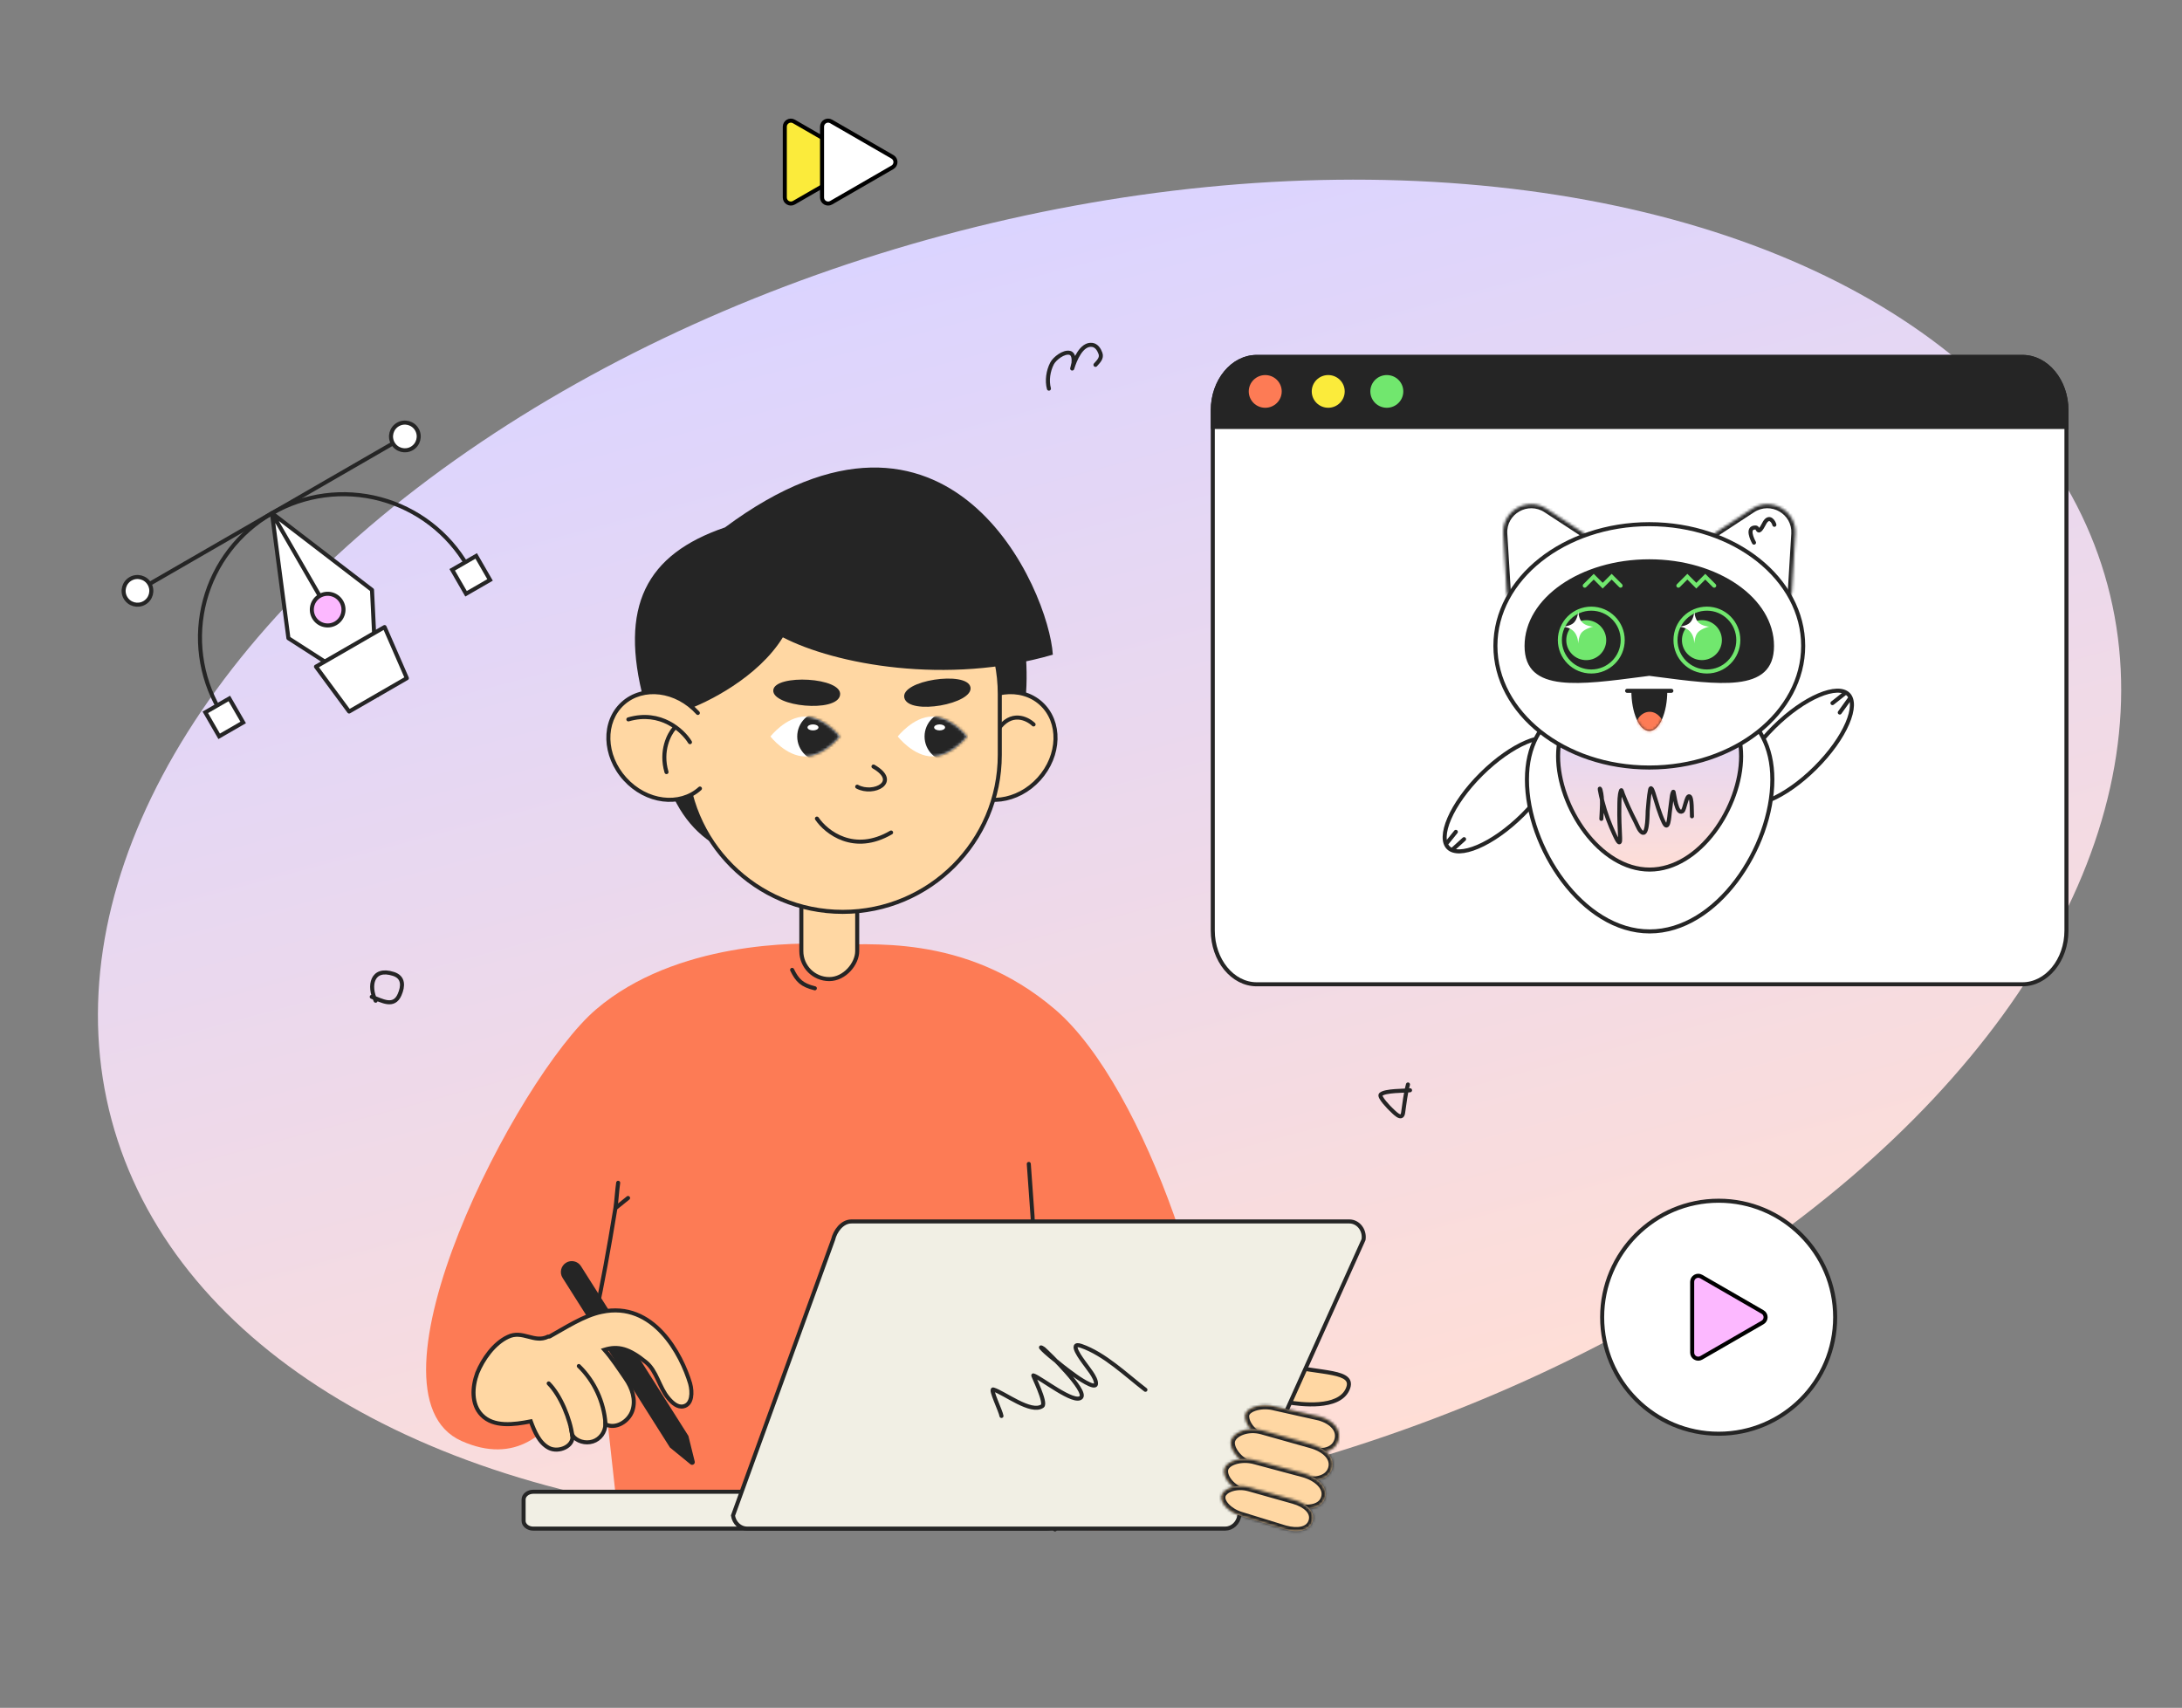 <svg width="810" height="634" viewBox="0 0 810 634" fill="none" xmlns="http://www.w3.org/2000/svg">
<rect x="0" y="0" width="810" height="634" fill="#808080" stroke="none"/>
<ellipse cx="411.89" cy="316.472" rx="383.544" ry="237.288" transform="rotate(-15 411.89 316.472)" fill="url(#paint0_linear_1429_24984)"/>
<path d="M523.429 404.747C521.431 404.999 514.116 404.797 512.56 406.316C511.687 407.168 515.908 411.445 516.384 411.87C517.407 412.781 520.387 416.249 520.849 413.163C521.374 409.655 521.739 406.019 522.667 402.597" stroke="#252525" stroke-width="1.5" stroke-linecap="round"/>
<path d="M389.379 144.275C388.569 141.266 389.106 137.711 390.531 134.93C391.462 133.113 394.911 130.415 397.145 131.005C398.645 131.401 398.627 133.548 398.51 134.717C398.476 135.057 397.787 137.633 398.083 136.658C398.974 133.731 401.46 127.447 405.486 128.039C407.079 128.273 408.022 129.798 408.516 131.197C409.141 132.968 407.729 134.22 406.66 135.442" stroke="#252525" stroke-width="1.5" stroke-linecap="round"/>
<path d="M138 370.056C141.863 371.499 146.19 374.162 148.337 369.255C149.705 366.128 149.896 362.801 146.093 361.563C138.03 358.937 136.719 366.052 139.442 371.499" stroke="#252525" stroke-width="1.5" stroke-linecap="round"/>
<path d="M138.096 219.008L100.957 190.511L107.067 236.923L139.984 258.107L138.096 219.008Z" fill="white"/>
<path d="M100.957 190.511L138.096 219.008L139.984 258.107L107.067 236.923L100.957 190.511ZM100.957 190.511L122.581 227.965" stroke="#252525" stroke-width="1.5" stroke-linejoin="round"/>
<ellipse cx="121.636" cy="226.311" rx="5.879" ry="5.879" transform="rotate(-30 121.636 226.311)" fill="#FCB8FF" stroke="#252525" stroke-width="1.5"/>
<path d="M117.301 247.482L142.758 232.785L151.036 251.765L129.599 264.142L117.301 247.482Z" fill="white" stroke="#252525" stroke-width="1.5" stroke-linejoin="round"/>
<path d="M173.509 210.067C166.454 197.848 154.833 188.931 141.204 185.279C127.575 181.627 113.053 183.539 100.833 190.594C88.613 197.649 79.696 209.27 76.044 222.899C72.392 236.528 74.304 251.05 81.359 263.27" stroke="#252525" stroke-width="1.5"/>
<rect x="76.219" y="264.438" width="10.288" height="10.288" transform="rotate(-30 76.219 264.438)" fill="white" stroke="#252525" stroke-width="1.5"/>
<rect x="167.863" y="211.522" width="10.288" height="10.288" transform="rotate(-30 167.863 211.522)" fill="white" stroke="#252525" stroke-width="1.5"/>
<path d="M51.848 218.884L149.848 162.303" stroke="#252525" stroke-width="1.5"/>
<ellipse cx="150.297" cy="162.027" rx="5.144" ry="5.144" transform="rotate(-30 150.297 162.027)" fill="white" stroke="#252525" stroke-width="1.5"/>
<ellipse cx="51.031" cy="219.346" rx="5.144" ry="5.144" transform="rotate(-30 51.031 219.346)" fill="white" stroke="#252525" stroke-width="1.5"/>
<path d="M500.235 515.821C496.876 523.18 482.808 521.354 478.159 520.594C473.041 514.688 465.52 503.604 476.386 506.516C489.968 510.155 503.593 508.462 500.235 515.821Z" fill="#FFD7A3"/>
<path d="M478.159 520.594L478.038 521.334L477.77 521.291L477.592 521.085L478.159 520.594ZM500.235 515.821L500.917 516.132L500.235 515.821ZM478.28 519.854C480.591 520.232 485.196 520.865 489.62 520.505C494.111 520.139 498.06 518.78 499.552 515.51L500.917 516.132C499.051 520.221 494.287 521.629 489.742 522C485.13 522.376 480.376 521.716 478.038 521.334L478.28 519.854ZM499.552 515.51C499.938 514.665 500.043 514.028 499.986 513.545C499.932 513.081 499.722 512.688 499.328 512.327C498.481 511.55 496.864 510.986 494.514 510.508C492.197 510.038 489.366 509.684 486.204 509.212C483.06 508.743 479.629 508.161 476.192 507.24L476.58 505.791C479.934 506.69 483.299 507.262 486.425 507.728C489.532 508.192 492.444 508.558 494.812 509.038C497.146 509.512 499.154 510.132 500.342 511.221C500.965 511.793 501.375 512.504 501.476 513.371C501.575 514.217 501.371 515.138 500.917 516.132L499.552 515.51ZM476.192 507.24C474.872 506.887 473.883 506.761 473.165 506.792C472.446 506.823 472.074 507.008 471.882 507.195C471.698 507.373 471.572 507.656 471.572 508.133C471.572 508.621 471.707 509.244 471.982 509.989C473.093 512.996 476.171 517.156 478.726 520.103L477.592 521.085C475.028 518.127 471.787 513.791 470.575 510.508C470.269 509.68 470.072 508.869 470.072 508.134C470.072 507.389 470.277 506.663 470.836 506.119C471.387 505.584 472.17 505.334 473.1 505.293C474.03 505.253 475.183 505.417 476.58 505.791L476.192 507.24Z" fill="#252525"/>
<path d="M308.484 350.507C320.647 351.268 357.717 345.732 391.642 374.713C425.566 403.694 455.384 495.719 451.568 534.957C447.752 574.194 399.303 567.654 399.303 567.654L383.268 446.382L391.636 567.654H229.929L221.271 489.124C221.271 489.124 211.15 552.619 171.361 534.957C131.573 517.294 191.75 399.933 221.271 374.712C250.793 349.491 296.32 349.747 308.484 350.507Z" fill="#FD7B55"/>
<path d="M229.478 439.092C229.13 441.284 228.789 446.464 228.453 448.526M212.539 523.634C219.45 497.196 223.311 480.098 228.453 448.526M228.453 448.526L233.147 444.736" stroke="#252525" stroke-width="1.5" stroke-linecap="round"/>
<path d="M215.671 470.048C214.476 468.159 211.977 467.598 210.089 468.792C208.201 469.987 207.639 472.487 208.834 474.375L248.705 537.376L256.29 543.571C257.034 544.179 258.124 543.489 257.893 542.556L255.542 533.049L215.671 470.048Z" fill="#252525"/>
<path d="M204.061 496.134C209.525 493.131 216.736 488.353 223.306 487.026C242.632 482.866 253.006 502.923 256.194 513.617C257.069 516.823 256.991 521.349 253.732 522.083C251.512 522.59 249.542 520.755 248.101 519.045C244.674 515.024 243.839 508.913 239.724 505.63C233.498 500.566 229.414 499.521 224.375 501.08C227.152 504.219 229.769 508.22 232.229 511.799C234.636 515.237 236.125 519.659 234.745 523.707C233.365 527.755 228.517 530.688 224.734 528.727C224.694 531.633 222.788 534.271 220.057 535.13C217.326 535.988 214.104 535.102 212.453 532.828C213.168 536.897 207.352 539.388 203.763 537.516C200.174 535.643 198.455 531.467 197.035 527.661C190.746 528.883 183.26 529.91 178.812 525.307C174.909 521.303 175.254 514.911 177.165 509.702C179.269 504.581 183.347 498.724 188.546 496.302C193.974 493.634 198.298 498.766 203.444 496.203C203.92 496.186 203.92 496.186 204.061 496.134Z" fill="#FFD7A3" stroke="#252525" stroke-width="1.5" stroke-miterlimit="10"/>
<path d="M214.869 507.122C220.636 512.678 224.198 520.503 224.766 528.481L214.869 507.122Z" fill="#FFD7A3"/>
<path d="M214.869 507.122C220.636 512.678 224.198 520.503 224.766 528.481" stroke="#252525" stroke-width="1.5" stroke-miterlimit="10" stroke-linecap="round"/>
<path d="M203.682 513.576C208.064 517.94 211.716 526.882 212.468 533.071" stroke="#252525" stroke-width="1.5" stroke-miterlimit="10" stroke-linecap="round"/>
<path d="M388.651 553.793H197.937C195.991 553.793 194.37 555.092 194.37 556.651V564.619C194.37 566.178 195.991 567.477 197.937 567.477H388.651C390.597 567.477 392.219 566.178 392.219 564.619V556.651C392.219 555.092 390.597 553.793 388.651 553.793Z" fill="#F1EFE4" stroke="#252525" stroke-width="1.5" stroke-miterlimit="10" stroke-linecap="round"/>
<path d="M302.484 366.891H302.481C297.664 365.701 295.968 363.993 294.05 360.053" stroke="#252525" stroke-width="1.5" stroke-linecap="round" stroke-linejoin="round"/>
<path d="M391.633 567.788L381.908 432.09" stroke="#252525" stroke-width="1.5" stroke-linecap="round" stroke-linejoin="round"/>
<path d="M277.387 567.477H454.777C457.4 567.477 459.637 565.429 460.063 562.632L506.176 460.185C506.718 456.656 504.201 453.443 500.891 453.443H316.073C312.573 453.443 310.006 457.037 309.267 460.185L272.102 562.632C272.533 565.429 274.765 567.477 277.387 567.477Z" fill="#F1EFE4" stroke="#252525" stroke-width="1.5"/>
<rect width="20.742" height="39.713" rx="10.371" transform="matrix(-1 0 0 1 318.211 323.76)" fill="#FFD7A3" stroke="#252525" stroke-width="1.5" stroke-linecap="round" stroke-linejoin="round"/>
<path d="M367.2 290.291C386.672 273.109 381.518 235.883 376.507 219.418C317.804 150.693 273.419 205.1 246.215 219.418C230.296 234.746 240.265 272.899 249.079 293.87C269.839 343.266 342.86 311.767 367.2 290.291Z" fill="#252525"/>
<ellipse cx="372.137" cy="276.937" rx="18.259" ry="21.31" transform="rotate(42.178 372.137 276.937)" fill="#FFD7A3" stroke="#252525" stroke-width="1.5" stroke-linecap="round" stroke-linejoin="round"/>
<path d="M383.68 268.942C381.277 266.644 375.281 263.803 370.518 270.822" stroke="#252525" stroke-width="1.5" stroke-linecap="round" stroke-linejoin="round"/>
<path d="M371.141 257.661C371.141 225.468 345.044 199.371 312.851 199.371C280.659 199.371 254.562 225.468 254.562 257.661V280.224C254.562 312.417 280.659 338.514 312.851 338.514C345.044 338.514 371.141 312.417 371.141 280.224V257.661Z" fill="#FFD7A3" stroke="#252525" stroke-width="1.5" stroke-linecap="round" stroke-linejoin="round"/>
<path d="M333.259 273.409C333.259 273.409 339.029 280.819 346.145 280.819C353.262 280.819 359.031 273.409 359.031 273.409C359.031 273.409 353.262 266 346.145 266C339.029 266 333.259 273.409 333.259 273.409Z" fill="white"/>
<mask id="mask0_1429_24984" style="mask-type:alpha" maskUnits="userSpaceOnUse" x="333" y="266" width="27" height="15">
<path d="M333.259 273.409C333.259 273.409 339.029 280.819 346.145 280.819C353.262 280.819 359.031 273.409 359.031 273.409C359.031 273.409 353.262 266 346.145 266C339.029 266 333.259 273.409 333.259 273.409Z" fill="white"/>
</mask>
<g mask="url(#mask0_1429_24984)">
<circle r="9.342" transform="matrix(-1 0 0 1 352.556 273.409)" fill="#252525"/>
</g>
<path d="M286.001 273.409C286.001 273.409 291.771 280.819 298.887 280.819C306.004 280.819 311.773 273.409 311.773 273.409C311.773 273.409 306.004 266 298.887 266C291.771 266 286.001 273.409 286.001 273.409Z" fill="white"/>
<mask id="mask1_1429_24984" style="mask-type:alpha" maskUnits="userSpaceOnUse" x="286" y="266" width="26" height="15">
<path d="M286.001 273.409C286.001 273.409 291.771 280.819 298.887 280.819C306.004 280.819 311.773 273.409 311.773 273.409C311.773 273.409 306.004 266 298.887 266C291.771 266 286.001 273.409 286.001 273.409Z" fill="white"/>
</mask>
<g mask="url(#mask1_1429_24984)">
<circle r="9.342" transform="matrix(-1 0 0 1 305.29 273.409)" fill="#252525"/>
<ellipse cx="301.794" cy="270.039" rx="2.036" ry="1.118" fill="white"/>
</g>
<ellipse cx="348.794" cy="270.039" rx="2.036" ry="1.118" fill="white"/>
<path d="M290.608 236.597C281.444 251.488 262.449 260.937 254.097 263.801C252.188 263.801 246.509 263.085 239.064 260.221C229.757 225.143 239.78 205.814 269.131 195.792C352.89 133.509 389.4 219.416 390.832 243.04C351.458 254.494 309.937 246.62 290.608 236.597Z" fill="#252525"/>
<path d="M303.258 303.891C306.693 308.973 317.008 317.121 330.791 309.06" stroke="#252525" stroke-width="1.5" stroke-linecap="round"/>
<path d="M287.057 256.223C287.557 250.149 312.984 251.375 311.844 258.06C310.705 264.746 286.557 262.298 287.057 256.223Z" fill="#252525"/>
<path d="M360.248 255.087C358.95 248.885 333.992 252.576 335.724 259.133C337.457 265.69 361.547 261.29 360.248 255.087Z" fill="#252525"/>
<path d="M324.25 284.561C334.272 290.288 324.25 295.299 318.208 292.045" stroke="#252525" stroke-width="1.5" stroke-linecap="round" stroke-linejoin="round"/>
<ellipse rx="18.259" ry="21.31" transform="matrix(-0.741 0.671 0.671 0.741 245.527 276.937)" fill="#FFD7A3"/>
<path d="M250.328 270.322C248.387 272.457 245.088 278.707 247.417 286.626" stroke="#252525" stroke-width="1.5" stroke-linecap="round"/>
<path d="M259.332 292.173C259.639 291.895 260.113 291.919 260.391 292.226C260.669 292.533 260.646 293.007 260.339 293.285L259.332 292.173ZM259.614 264.173C259.892 264.48 259.869 264.955 259.562 265.233C259.255 265.511 258.781 265.487 258.503 265.181L259.614 264.173ZM232.551 288.694C240.251 297.192 252.243 298.596 259.332 292.173L260.339 293.285C252.481 300.404 239.544 298.646 231.44 289.701L232.551 288.694ZM258.503 265.181C250.803 256.682 238.811 255.278 231.722 261.701L230.715 260.589C238.573 253.47 251.51 255.228 259.614 264.173L258.503 265.181ZM231.722 261.701C224.633 268.123 224.851 280.195 232.551 288.694L231.44 289.701C223.335 280.756 222.857 267.708 230.715 260.589L231.722 261.701Z" fill="#252525"/>
<path d="M256.773 275.133C256.989 275.487 256.877 275.948 256.523 276.164C256.17 276.38 255.708 276.268 255.492 275.914L256.773 275.133ZM233.466 267.782C233.068 267.898 232.652 267.67 232.536 267.272C232.42 266.875 232.648 266.458 233.046 266.342L233.466 267.782ZM255.492 275.914C252.981 271.795 245.052 264.403 233.466 267.782L233.046 266.342C245.527 262.702 254.062 270.686 256.773 275.133L255.492 275.914Z" fill="#252525"/>
<mask id="path-50-inside-1_1429_24984" fill="white">
<path d="M486.114 538.506C491.005 539.882 495.64 538.775 496.829 534.68C498.019 530.585 494.725 527.247 489.834 525.871L473.399 522.188C468.509 520.811 463.033 522.437 462.316 524.968C461.599 527.499 464.421 532.401 469.311 533.777L486.114 538.506Z"/>
</mask>
<path d="M486.114 538.506C491.005 539.882 495.64 538.775 496.829 534.68C498.019 530.585 494.725 527.247 489.834 525.871L473.399 522.188C468.509 520.811 463.033 522.437 462.316 524.968C461.599 527.499 464.421 532.401 469.311 533.777L486.114 538.506Z" fill="#FFD7A3"/>
<path d="M473.399 522.188L473.059 523.648C473.033 523.642 473.007 523.635 472.981 523.628L473.399 522.188ZM489.834 525.871L490.174 524.411C490.2 524.416 490.226 524.423 490.252 524.43L489.834 525.871ZM489.494 527.331L473.059 523.648L473.74 520.727L490.174 524.411L489.494 527.331ZM469.73 532.337L486.532 537.065L485.695 539.946L468.893 535.218L469.73 532.337ZM463.763 525.365C463.585 525.991 463.821 527.371 464.937 528.931C465.997 530.412 467.657 531.753 469.73 532.337L468.893 535.218C466.075 534.425 463.879 532.627 462.485 530.68C461.147 528.812 460.33 526.475 460.869 524.571L463.763 525.365ZM472.981 523.628C470.806 523.016 468.49 523.074 466.671 523.558C465.763 523.8 465.034 524.133 464.526 524.492C464.006 524.858 463.816 525.175 463.763 525.365L460.869 524.571C461.174 523.495 461.938 522.66 462.8 522.053C463.672 521.438 464.752 520.976 465.914 520.667C468.235 520.049 471.102 519.983 473.818 520.747L472.981 523.628ZM495.385 534.274C495.825 532.761 495.463 531.409 494.46 530.225C493.418 528.996 491.665 527.944 489.415 527.311L490.252 524.43C492.893 525.173 495.233 526.479 496.764 528.286C498.333 530.139 499.023 532.504 498.273 535.086L495.385 534.274ZM498.273 535.086C497.521 537.676 495.647 539.318 493.312 540.069C491.033 540.801 488.336 540.689 485.695 539.946L486.532 537.065C488.782 537.698 490.849 537.721 492.407 537.221C493.909 536.738 494.948 535.78 495.385 534.274L498.273 535.086Z" fill="#252525" mask="url(#path-50-inside-1_1429_24984)"/>
<mask id="path-52-inside-2_1429_24984" fill="white">
<path d="M482.862 549.035C488.17 550.528 493.324 549.266 494.514 545.171C495.704 541.076 492.071 537.643 486.763 536.149L468.527 531.017C463.219 529.524 458.029 531.709 457.057 534.63C456.084 537.552 459.675 542.75 464.983 544.244L482.862 549.035Z"/>
</mask>
<path d="M482.862 549.035C488.17 550.528 493.324 549.266 494.514 545.171C495.704 541.076 492.071 537.643 486.763 536.149L468.527 531.017C463.219 529.524 458.029 531.709 457.057 534.63C456.084 537.552 459.675 542.75 464.983 544.244L482.862 549.035Z" fill="#FFD7A3"/>
<path d="M464.983 544.244L464.583 545.689C464.577 545.688 464.571 545.686 464.565 545.684L464.983 544.244ZM482.862 549.035L483.262 547.589C483.268 547.591 483.274 547.592 483.28 547.594L482.862 549.035ZM486.345 537.59L468.109 532.458L468.946 529.577L487.182 534.709L486.345 537.59ZM465.384 542.799L483.262 547.589L482.462 550.48L464.583 545.689L465.384 542.799ZM458.483 535.092C458.235 535.838 458.522 537.336 459.856 539.051C461.122 540.68 463.087 542.152 465.402 542.803L464.565 545.684C461.571 544.842 459.087 542.968 457.474 540.894C455.928 538.906 454.906 536.344 455.63 534.169L458.483 535.092ZM468.109 532.458C465.755 531.795 463.446 531.957 461.653 532.581C459.797 533.227 458.762 534.256 458.483 535.092L455.63 534.169C456.324 532.083 458.37 530.559 460.679 529.756C463.051 528.93 465.992 528.746 468.946 529.577L468.109 532.458ZM493.07 544.765C493.493 543.307 493.102 541.946 491.96 540.696C490.78 539.405 488.823 538.287 486.345 537.59L487.182 534.709C490.012 535.505 492.525 536.851 494.19 538.673C495.894 540.537 496.724 542.939 495.958 545.577L493.07 544.765ZM495.958 545.577C495.19 548.22 493.138 549.875 490.663 550.629C488.222 551.374 485.303 551.28 482.444 550.475L483.28 547.594C485.729 548.283 488.041 548.305 489.801 547.768C491.528 547.241 492.648 546.218 493.07 544.765L495.958 545.577Z" fill="#252525" mask="url(#path-52-inside-2_1429_24984)"/>
<mask id="path-54-inside-3_1429_24984" fill="white">
<path d="M480.507 559.367C485.815 560.861 490.756 559.96 491.906 556.001C493.056 552.043 489.151 548.41 483.843 546.917L465.935 542.118C460.627 540.625 455.036 542.533 454.449 545.461C453.861 548.389 456.963 552.742 462.271 554.235L480.507 559.367Z"/>
</mask>
<path d="M480.507 559.367C485.815 560.861 490.756 559.96 491.906 556.001C493.056 552.043 489.151 548.41 483.843 546.917L465.935 542.118C460.627 540.625 455.036 542.533 454.449 545.461C453.861 548.389 456.963 552.742 462.271 554.235L480.507 559.367Z" fill="#FFD7A3"/>
<path d="M465.935 542.118L465.534 543.564C465.528 543.562 465.522 543.56 465.516 543.559L465.935 542.118ZM483.843 546.917L484.243 545.471C484.249 545.473 484.255 545.475 484.261 545.476L483.843 546.917ZM483.443 548.362L465.534 543.564L466.335 540.673L484.243 545.471L483.443 548.362ZM462.69 552.795L480.925 557.927L480.089 560.808L461.853 555.676L462.69 552.795ZM455.923 545.744C455.751 546.599 456.101 547.974 457.31 549.426C458.481 550.833 460.323 552.129 462.69 552.795L461.853 555.676C458.911 554.848 456.549 553.22 454.989 551.346C453.466 549.516 452.559 547.25 452.974 545.178L455.923 545.744ZM465.516 543.559C463.139 542.89 460.71 542.991 458.856 543.561C456.885 544.167 456.049 545.116 455.923 545.744L452.974 545.178C453.436 542.878 455.689 541.408 457.987 540.702C460.402 539.959 463.423 539.853 466.353 540.678L465.516 543.559ZM490.462 555.595C490.85 554.261 490.443 552.887 489.196 551.562C487.93 550.218 485.89 549.051 483.425 548.357L484.261 545.476C487.104 546.276 489.67 547.673 491.397 549.507C493.142 551.362 494.112 553.783 493.35 556.408L490.462 555.595ZM493.35 556.408C492.594 559.01 490.571 560.541 488.137 561.176C485.755 561.798 482.907 561.601 480.089 560.808L480.925 557.927C483.415 558.627 485.691 558.726 487.394 558.281C489.046 557.85 490.068 556.951 490.462 555.595L493.35 556.408Z" fill="#252525" mask="url(#path-54-inside-3_1429_24984)"/>
<mask id="path-56-inside-4_1429_24984" fill="white">
<path d="M476.966 567.769C481.753 569.117 486.196 568.356 487.252 564.716C488.308 561.075 484.989 558.128 480.202 556.779L463.754 552.146C458.967 550.798 454.165 552.598 453.468 555.2C452.771 557.801 456.107 561.471 460.894 562.82L476.966 567.769Z"/>
</mask>
<path d="M476.966 567.769C481.753 569.117 486.196 568.356 487.252 564.716C488.308 561.075 484.989 558.128 480.202 556.779L463.754 552.146C458.967 550.798 454.165 552.598 453.468 555.2C452.771 557.801 456.107 561.471 460.894 562.82L476.966 567.769Z" fill="#FFD7A3"/>
<path d="M460.894 562.82L461.312 561.379C461.324 561.382 461.335 561.386 461.347 561.389L460.894 562.82ZM476.966 567.769L476.548 569.209C476.536 569.206 476.524 569.203 476.513 569.199L476.966 567.769ZM479.784 558.22L463.336 553.587L464.172 550.706L480.62 555.339L479.784 558.22ZM461.347 561.389L477.418 566.338L476.513 569.199L460.442 564.25L461.347 561.389ZM454.92 555.577C454.773 556.127 455.007 557.175 456.218 558.445C457.366 559.65 459.158 560.772 461.312 561.379L460.477 564.26C457.844 563.518 455.574 562.132 454.031 560.514C452.551 558.961 451.466 556.874 452.016 554.822L454.92 555.577ZM463.336 553.587C461.225 552.992 459.131 553.101 457.531 553.616C455.843 554.158 455.073 555.006 454.92 555.577L452.016 554.822C452.56 552.791 454.539 551.438 456.624 550.767C458.796 550.069 461.496 549.952 464.172 550.706L463.336 553.587ZM485.808 564.309C486.16 563.097 485.832 561.98 484.824 560.922C483.773 559.818 482.019 558.85 479.784 558.22L480.62 555.339C483.171 556.057 485.471 557.237 487.012 558.854C488.596 560.517 489.4 562.693 488.696 565.122L485.808 564.309ZM488.696 565.122C487.989 567.559 486.12 568.981 483.877 569.562C481.693 570.127 479.1 569.928 476.548 569.209L477.383 566.328C479.619 566.958 481.64 567.053 483.139 566.665C484.578 566.292 485.459 565.513 485.808 564.309L488.696 565.122Z" fill="#252525" mask="url(#path-56-inside-4_1429_24984)"/>
<path d="M425.203 515.937C418.139 510.53 410.046 502.627 401.346 499.636C396.353 497.92 401.885 505.066 402.372 505.789C403.535 507.516 406.998 511.387 406.852 513.724C406.7 516.148 399.418 510.912 399.349 510.863C396.116 508.562 392.958 506.057 389.904 503.523C389.017 502.787 387.272 501.304 386.45 500.284C386.227 500.008 387.154 500.483 387.421 500.716C389.355 502.408 403.582 516.229 401.346 518.743C398.877 521.522 386.248 511.353 383.589 510.593C383.307 510.513 388.592 520.843 386.935 521.982C382.696 524.896 372.777 517.023 368.746 515.829C367.362 515.419 371.516 523.885 371.768 525.652" stroke="#252525" stroke-width="1.5" stroke-linecap="round"/>
<path d="M767.106 152.47V345.436C767.106 356.414 759.768 365.401 750.791 365.401H466.522C457.554 365.401 450.207 356.414 450.207 345.436V152.47C450.207 141.492 457.545 132.506 466.522 132.506H750.8C759.768 132.506 767.106 141.483 767.106 152.47Z" fill="white" stroke="#252525" stroke-width="1.5" stroke-miterlimit="10"/>
<path d="M658.531 269.924C664.132 264.37 670.086 260.268 675.162 258.11C677.702 257.03 679.986 256.454 681.873 256.401C683.759 256.349 685.177 256.819 686.114 257.748C687.05 258.676 687.524 260.083 687.472 261.953C687.419 263.825 686.837 266.09 685.749 268.609C683.573 273.643 679.437 279.548 673.836 285.102C668.236 290.655 662.282 294.758 657.206 296.915C654.665 297.995 652.382 298.572 650.494 298.624C648.609 298.676 647.19 298.206 646.254 297.278C645.317 296.349 644.843 294.942 644.896 293.072C644.949 291.2 645.53 288.936 646.619 286.416C648.795 281.382 652.931 275.477 658.531 269.924Z" fill="white" stroke="#252525" stroke-width="1.5"/>
<path d="M686.585 259.46L682.957 264.52" stroke="#252525" stroke-width="1.5" stroke-linecap="round"/>
<path d="M684.835 257.387L680.246 261.014" stroke="#252525" stroke-width="1.5" stroke-linecap="round"/>
<path d="M565.234 302.532C559.634 308.085 553.68 312.188 548.604 314.345C546.063 315.425 543.78 316.001 541.892 316.054C540.007 316.106 538.588 315.636 537.652 314.707C536.715 313.779 536.241 312.372 536.294 310.502C536.347 308.63 536.928 306.365 538.017 303.846C540.192 298.812 544.329 292.907 549.929 287.353C555.529 281.8 561.484 277.697 566.56 275.54C569.1 274.46 571.384 273.883 573.271 273.831C575.157 273.779 576.575 274.249 577.512 275.178C578.448 276.106 578.922 277.513 578.87 279.383C578.817 281.255 578.235 283.52 577.147 286.039C574.971 291.073 570.835 296.978 565.234 302.532Z" fill="white" stroke="#252525" stroke-width="1.5"/>
<path d="M537.23 312.787L540.434 308.818" stroke="#252525" stroke-width="1.5" stroke-linecap="round"/>
<path d="M539.344 315.268L543.493 311.523" stroke="#252525" stroke-width="1.5" stroke-linecap="round"/>
<path d="M657.932 289.406C657.932 301.902 652.816 316.026 644.521 327.023C636.222 338.026 624.844 345.773 612.38 345.773C599.916 345.773 588.537 338.026 580.238 327.023C571.944 316.026 566.828 301.902 566.828 289.406C566.828 276.968 571.892 268.529 580.052 263.163C588.258 257.767 599.665 255.438 612.38 255.438C625.094 255.438 636.502 257.767 644.708 263.163C652.867 268.529 657.932 276.968 657.932 289.406Z" fill="white" stroke="#252525" stroke-width="1.5"/>
<path d="M646.343 280.726C646.343 290.052 642.523 300.606 636.323 308.826C630.119 317.052 621.634 322.814 612.367 322.814C603.099 322.814 594.615 317.052 588.411 308.826C582.211 300.606 578.391 290.052 578.391 280.726C578.391 271.458 582.159 265.189 588.224 261.201C594.335 257.183 602.849 255.438 612.367 255.438C621.885 255.438 630.399 257.183 636.51 261.201C642.575 265.189 646.343 271.458 646.343 280.726Z" fill="url(#paint1_linear_1429_24984)" stroke="#252525" stroke-width="1.5"/>
<mask id="path-68-inside-5_1429_24984" fill="white">
<path d="M666.463 198.147C666.977 189.649 657.488 184.215 650.323 188.906L632.326 200.69C628.736 203.041 628.895 208.318 632.621 210.451L656.499 224.123C660.226 226.256 664.913 223.755 665.171 219.496L666.463 198.147Z"/>
</mask>
<path d="M666.463 198.147C666.977 189.649 657.488 184.215 650.323 188.906L632.326 200.69C628.736 203.041 628.895 208.318 632.621 210.451L656.499 224.123C660.226 226.256 664.913 223.755 665.171 219.496L666.463 198.147Z" fill="white"/>
<path d="M665.171 219.496L663.669 219.412L665.171 219.496ZM632.326 200.69L631.501 199.443L632.326 200.69ZM650.323 188.906L651.148 190.154L651.148 190.154L650.323 188.906ZM666.463 198.147L667.965 198.231L666.463 198.147ZM651.148 190.154L633.151 201.938L631.501 199.443L649.499 187.658L651.148 190.154ZM633.376 209.155L657.254 222.827L655.745 225.419L631.866 211.747L633.376 209.155ZM663.669 219.412L664.961 198.063L667.965 198.231L666.673 219.581L663.669 219.412ZM657.254 222.827C660.02 224.411 663.479 222.55 663.669 219.412L666.673 219.581C666.347 224.961 660.431 228.102 655.745 225.419L657.254 222.827ZM633.151 201.938C630.505 203.67 630.609 207.571 633.376 209.155L631.866 211.747C627.181 209.065 626.966 202.413 631.501 199.443L633.151 201.938ZM649.499 187.658C657.698 182.29 668.553 188.505 667.965 198.231L664.961 198.063C665.401 190.792 657.277 186.141 651.148 190.154L649.499 187.658Z" fill="#252525" mask="url(#path-68-inside-5_1429_24984)"/>
<mask id="path-70-inside-6_1429_24984" fill="white">
<path d="M558.037 198.147C557.523 189.649 567.012 184.215 574.177 188.906L592.174 200.69C595.764 203.041 595.605 208.318 591.879 210.451L568.001 224.123C564.274 226.256 559.587 223.755 559.329 219.496L558.037 198.147Z"/>
</mask>
<path d="M558.037 198.147C557.523 189.649 567.012 184.215 574.177 188.906L592.174 200.69C595.764 203.041 595.605 208.318 591.879 210.451L568.001 224.123C564.274 226.256 559.587 223.755 559.329 219.496L558.037 198.147Z" fill="white"/>
<path d="M559.329 219.496L560.831 219.412L559.329 219.496ZM592.174 200.69L592.999 199.443L592.174 200.69ZM574.177 188.906L573.352 190.154L573.352 190.154L574.177 188.906ZM558.037 198.147L556.535 198.231L558.037 198.147ZM573.352 190.154L591.349 201.938L592.999 199.443L575.001 187.658L573.352 190.154ZM591.124 209.155L567.246 222.827L568.755 225.419L592.634 211.747L591.124 209.155ZM560.831 219.412L559.539 198.063L556.535 198.231L557.827 219.581L560.831 219.412ZM567.246 222.827C564.48 224.411 561.021 222.55 560.831 219.412L557.827 219.581C558.153 224.961 564.069 228.102 568.755 225.419L567.246 222.827ZM591.349 201.938C593.995 203.67 593.891 207.571 591.124 209.155L592.634 211.747C597.319 209.065 597.534 202.413 592.999 199.443L591.349 201.938ZM575.001 187.658C566.802 182.29 555.947 188.505 556.535 198.231L559.539 198.063C559.099 190.792 567.223 186.141 573.352 190.154L575.001 187.658Z" fill="#252525" mask="url(#path-70-inside-6_1429_24984)"/>
<path d="M669.375 239.762C669.375 264.555 643.97 284.929 612.248 284.929C580.527 284.929 555.121 264.555 555.121 239.762C555.121 214.969 580.527 194.594 612.248 194.594C643.97 194.594 669.375 214.969 669.375 239.762Z" fill="white" stroke="#252525" stroke-width="1.5"/>
<path d="M604.016 256.455L620.442 256.455" stroke="#252525" stroke-width="1.5" stroke-linecap="round" stroke-linejoin="round"/>
<path d="M612.344 250.15L612.247 250.137L612.15 250.15C611.288 250.262 610.433 250.374 609.584 250.485C597.789 252.03 587.301 253.404 579.593 252.513C575.474 252.037 572.265 250.924 570.089 248.943C567.939 246.986 566.695 244.087 566.695 239.799C566.695 231.229 571.694 223.392 579.935 217.665C588.173 211.941 599.595 208.376 612.247 208.376C624.899 208.376 636.321 211.941 644.559 217.665C652.801 223.392 657.799 231.229 657.799 239.799C657.799 244.087 656.555 246.986 654.405 248.943C652.229 250.924 649.02 252.037 644.901 252.513C637.193 253.404 626.705 252.03 614.91 250.485C614.061 250.374 613.206 250.262 612.344 250.15Z" fill="#252525" stroke="#252525" stroke-width="1.5"/>
<path d="M623.043 217.415L626.371 214.089L629.698 217.415L633.024 214.089L636.35 217.415" stroke="#71E76E" stroke-width="1.5" stroke-linecap="round"/>
<path d="M588.293 217.415L591.621 214.089L594.948 217.415L598.274 214.089L601.6 217.415" stroke="#71E76E" stroke-width="1.5" stroke-linecap="round"/>
<circle r="11.665" transform="matrix(-1 0 0 1 590.714 237.618)" stroke="#71E76E" stroke-width="1.5"/>
<ellipse cx="588.846" cy="237.645" rx="7.417" ry="7.417" fill="#71E76E"/>
<path d="M585.879 238.909C585.852 238.527 585.798 236.206 584.355 234.541C582.913 232.875 580.491 232.657 580.164 232.63C580.491 232.63 582.94 232.411 584.192 231.21C585.58 229.9 585.879 227.279 585.879 227.006C585.879 227.252 586.043 229.872 587.512 231.21C588.791 232.384 591.159 232.657 591.458 232.63C591.05 232.657 588.519 233.421 587.294 234.65C586.07 235.851 585.906 238.499 585.879 238.909Z" fill="white"/>
<circle r="11.665" transform="matrix(-1 0 0 1 633.636 237.618)" stroke="#71E76E" stroke-width="1.5"/>
<circle cx="631.78" cy="237.637" r="7.417" fill="#71E76E"/>
<path d="M628.981 238.9C628.954 238.518 628.899 236.197 627.457 234.532C626.014 232.867 623.592 232.648 623.266 232.621C623.592 232.621 626.042 232.403 627.293 231.201C628.681 229.891 628.981 227.27 628.981 226.997C628.981 227.243 629.144 229.864 630.614 231.201C631.893 232.375 634.261 232.648 634.56 232.621C634.152 232.648 631.621 233.413 630.396 234.641C629.171 235.842 629.008 238.491 628.981 238.9Z" fill="white"/>
<path d="M618.929 256.452C618.929 258.411 618.757 260.351 618.422 262.161C618.086 263.97 617.595 265.615 616.976 267C616.356 268.385 615.621 269.484 614.812 270.234C614.003 270.983 613.135 271.369 612.26 271.369C611.384 271.369 610.516 270.983 609.707 270.234C608.898 269.484 608.163 268.385 607.543 267C606.924 265.615 606.433 263.97 606.098 262.161C605.762 260.351 605.59 258.411 605.59 256.452L612.26 256.452H618.929Z" fill="#252525"/>
<mask id="mask2_1429_24984" style="mask-type:alpha" maskUnits="userSpaceOnUse" x="605" y="256" width="14" height="16">
<path d="M618.929 256.45C618.929 258.409 618.757 260.349 618.422 262.159C618.086 263.968 617.595 265.613 616.976 266.998C616.356 268.383 615.621 269.482 614.812 270.232C614.003 270.981 613.135 271.367 612.26 271.367C611.384 271.367 610.516 270.981 609.707 270.232C608.898 269.482 608.163 268.383 607.543 266.998C606.924 265.613 606.433 263.968 606.098 262.159C605.762 260.349 605.59 258.409 605.59 256.45L612.26 256.45H618.929Z" fill="#252525"/>
</mask>
<g mask="url(#mask2_1429_24984)">
<ellipse cx="612.378" cy="271.367" rx="5.62" ry="7.125" fill="#FD7B55"/>
</g>
<path d="M594.448 303.992C594.587 300.542 595.089 296.649 594.131 293.237C594.006 292.791 593.774 292.482 593.884 293.166C594.116 294.611 594.476 296.052 594.836 297.468C595.952 301.856 597.533 306.034 599.456 310.128C600.218 311.751 601.571 314.476 601.413 311.08C601.233 307.204 601.047 303.366 601.131 299.478C601.169 297.72 601.089 295.122 601.765 293.431C601.946 292.979 602.237 294.284 602.418 294.736C603.069 296.363 603.725 297.976 604.463 299.567C605.368 301.517 606.292 303.46 607.284 305.367C607.766 306.293 608.668 308.923 609.929 309.176C611.707 309.531 611.59 301.709 611.657 301.03C611.908 298.459 612.035 295.776 612.538 293.237C612.94 291.209 613.915 294.745 613.984 294.965C615.08 298.442 615.991 301.874 617.545 305.191C619.385 309.116 619.677 302.966 619.855 301.559C620.109 299.549 620.349 297.535 620.631 295.529C620.707 294.986 621.098 293.491 621.266 294.013C621.587 295.011 622.286 302.477 624.51 301.206C625.422 300.685 625.976 295.314 627.119 295.6C628.238 295.879 627.992 301.871 628.089 303.04" stroke="#252525" stroke-width="1.5" stroke-linecap="round"/>
<path d="M651.119 201.441C650.471 200.279 648.337 195.822 651.592 195.822C652.484 195.822 652.267 196.518 652.8 196.898C653.468 197.376 654.848 194.378 655.11 193.958C656.831 191.204 658.384 193.637 658.681 194.824" stroke="#252525" stroke-width="1.5" stroke-linecap="round"/>
<path d="M767.106 152.204V158.503H450.207V152.204C450.207 141.368 457.545 132.506 466.522 132.506H750.8C759.768 132.506 767.106 141.368 767.106 152.204Z" fill="#252525" stroke="#252525" stroke-width="1.5" stroke-miterlimit="10"/>
<path d="M469.681 151.381C473.059 151.381 475.799 148.663 475.799 145.311C475.799 141.958 473.059 139.24 469.681 139.24C466.302 139.24 463.562 141.958 463.562 145.311C463.562 148.663 466.302 151.381 469.681 151.381Z" fill="#FD7B55"/>
<path d="M493.063 151.375C496.442 151.375 499.181 148.657 499.181 145.305C499.181 141.952 496.442 139.234 493.063 139.234C489.684 139.234 486.945 141.952 486.945 145.305C486.945 148.657 489.684 151.375 493.063 151.375Z" fill="#FBEB3B"/>
<path d="M520.931 145.307C520.931 148.661 518.196 151.377 514.813 151.377C511.43 151.377 508.695 148.661 508.695 145.307C508.695 141.952 511.43 139.236 514.813 139.236C518.196 139.236 520.931 141.952 520.931 145.307Z" fill="#71E76E"/>
<path d="M317.465 58.221C318.965 59.087 318.965 61.252 317.465 62.118L294.71 75.256C293.21 76.122 291.335 75.04 291.335 73.308L291.335 47.032C291.335 45.3 293.21 44.218 294.71 45.084L317.465 58.221Z" fill="#FBEB3B" stroke="black" stroke-width="1.5"/>
<path d="M331.289 58.221C332.789 59.087 332.789 61.252 331.289 62.118L308.534 75.256C307.034 76.122 305.159 75.04 305.159 73.308L305.159 47.032C305.159 45.3 307.034 44.218 308.534 45.084L331.289 58.221Z" fill="white" stroke="black" stroke-width="1.5"/>
<circle cx="637.999" cy="488.999" r="43.249" fill="white" stroke="#252525" stroke-width="1.5"/>
<path d="M654.297 487.05C655.797 487.916 655.797 490.081 654.297 490.947L631.542 504.084C630.042 504.95 628.167 503.868 628.167 502.136L628.167 475.861C628.167 474.128 630.042 473.046 631.542 473.912L654.297 487.05Z" fill="#FCB8FF" stroke="black" stroke-width="1.5"/>
<defs>
<linearGradient id="paint0_linear_1429_24984" x1="411.89" y1="79.183" x2="411.89" y2="553.76" gradientUnits="userSpaceOnUse">
<stop stop-color="#DBD4FF"/>
<stop offset="1" stop-color="#FFDED6"/>
</linearGradient>
<linearGradient id="paint1_linear_1429_24984" x1="612.367" y1="254.688" x2="612.367" y2="323.564" gradientUnits="userSpaceOnUse">
<stop stop-color="#DBD4FF"/>
<stop offset="1" stop-color="#FFDED6"/>
</linearGradient>
</defs>
</svg>
